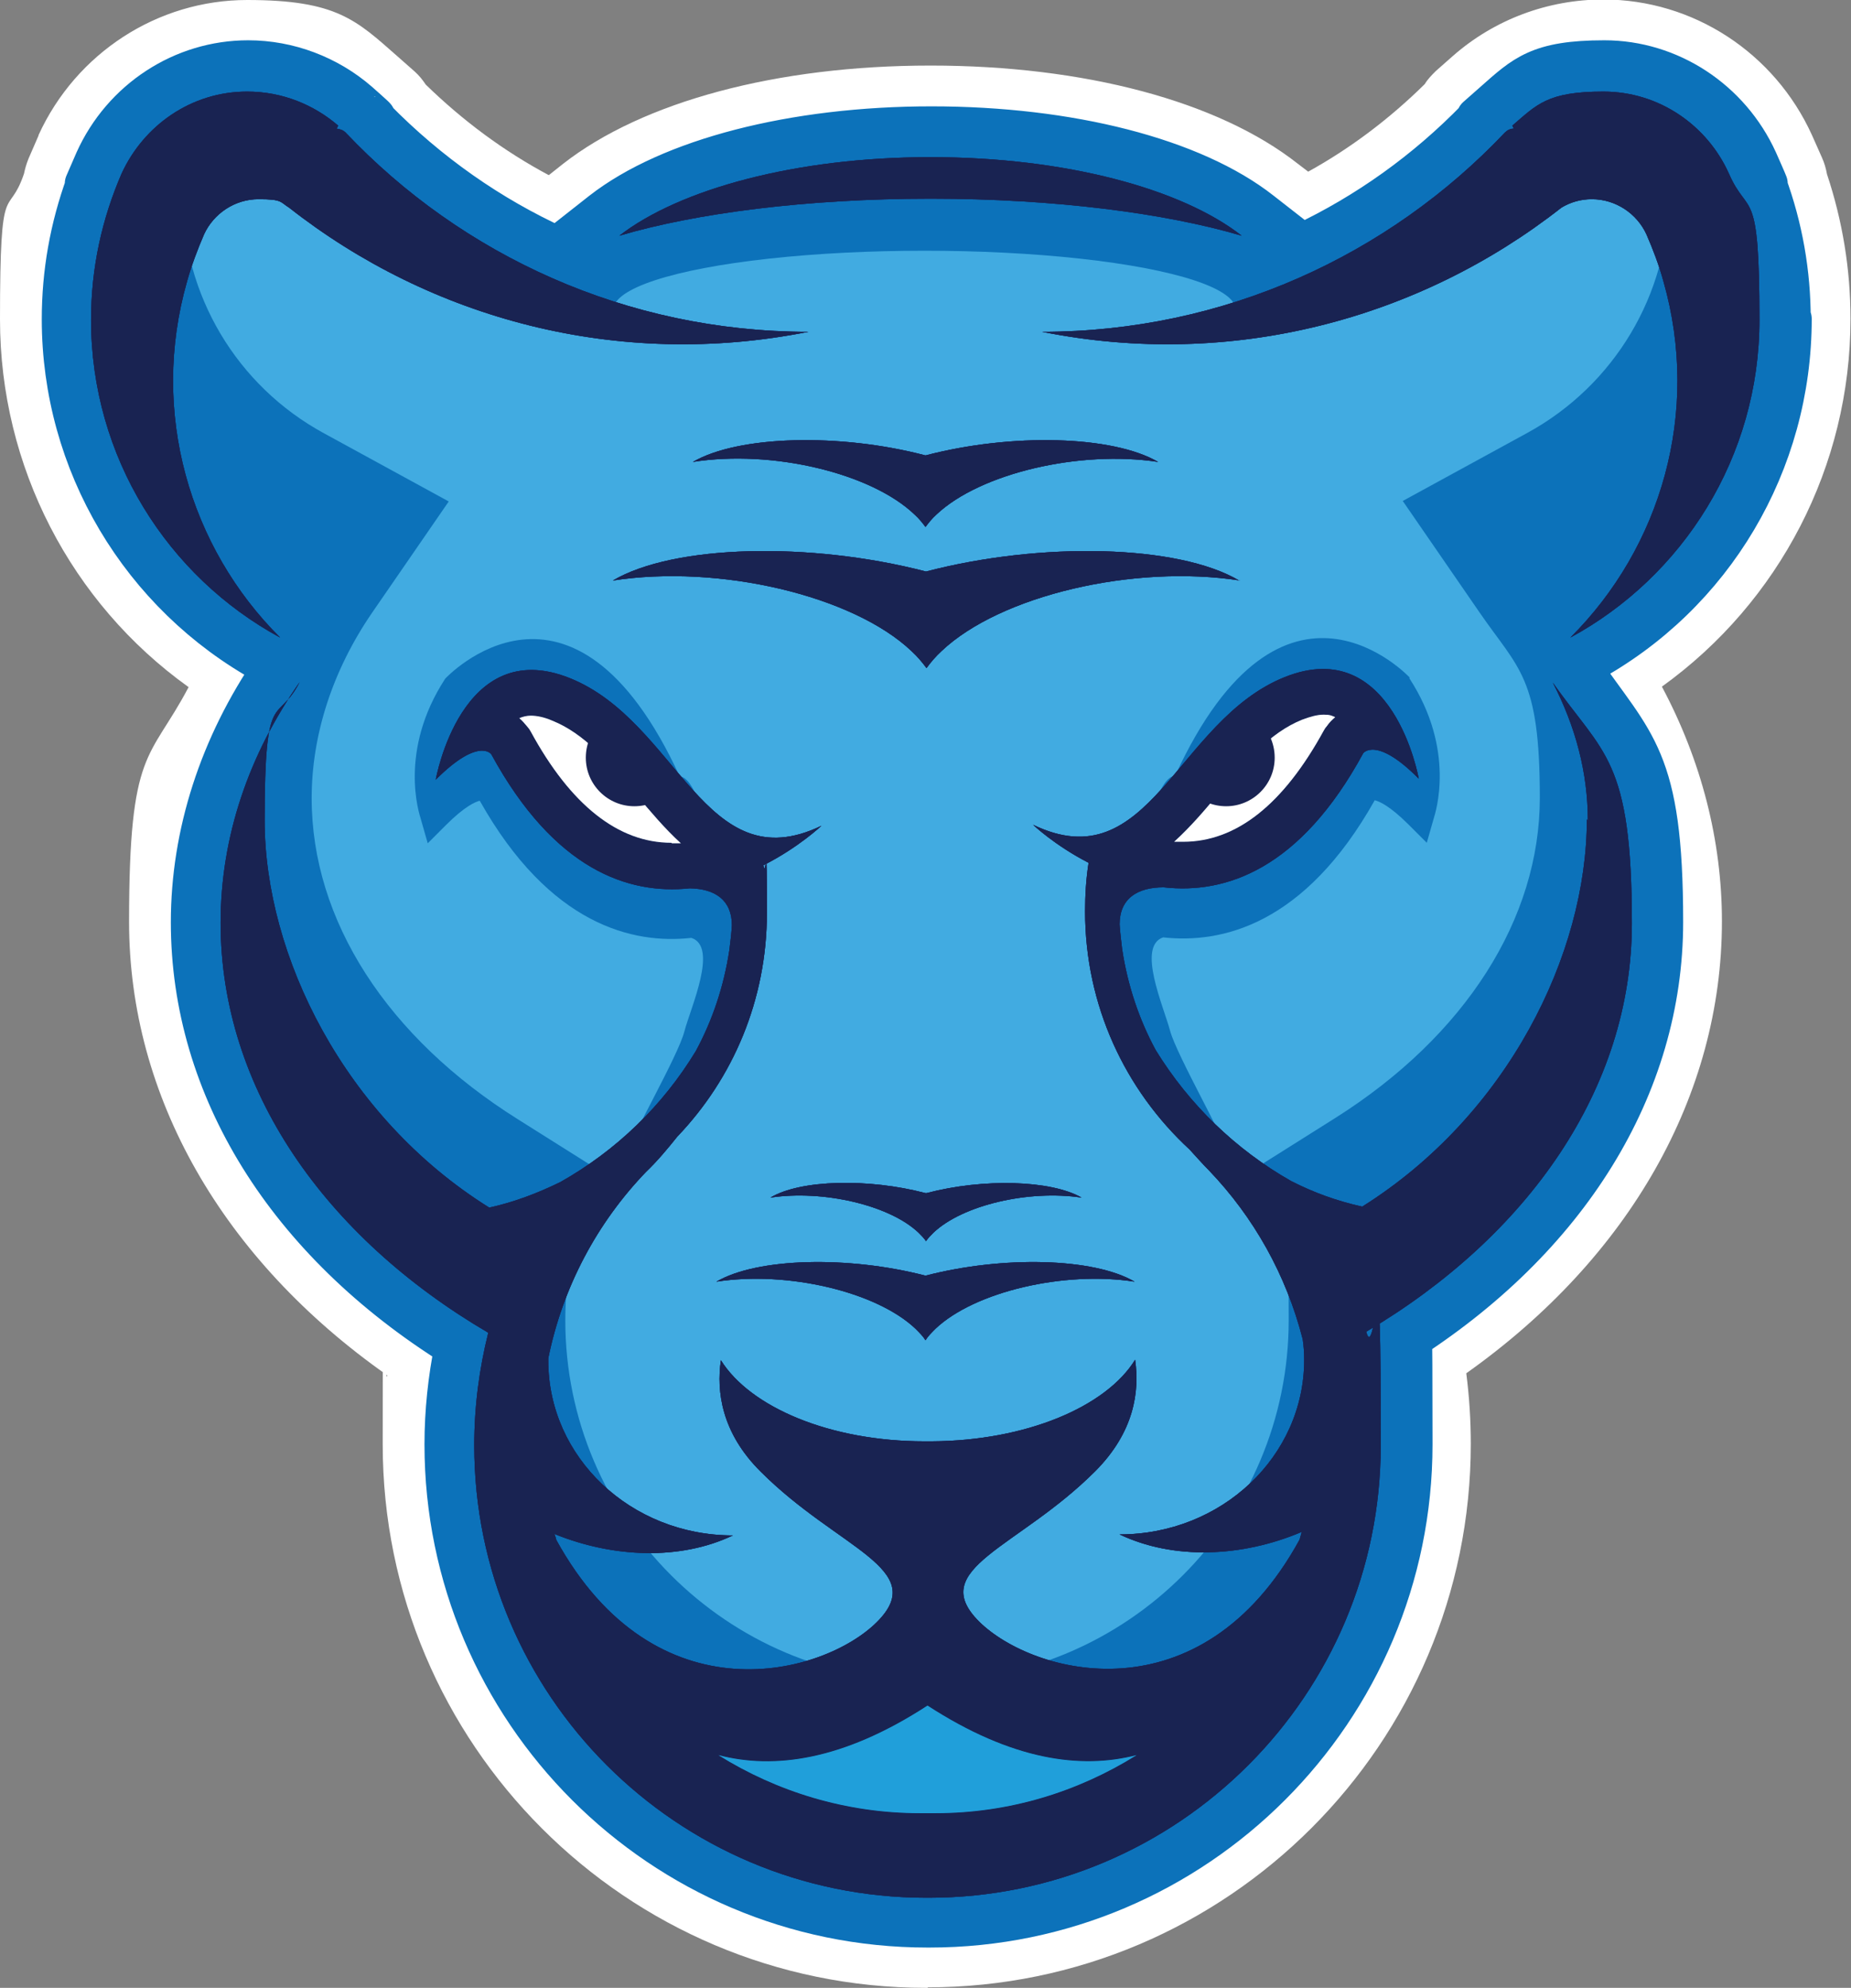 <?xml version="1.0" encoding="UTF-8"?> <svg xmlns="http://www.w3.org/2000/svg" id="Layer_1" version="1.1" viewBox="0 0 370 397.2"><rect x="0" y="0" width="370" height="397.2" fill="#808080" stroke="none"/><defs><style> .st0 { fill: #192352; } .st1 { fill: #41abe1; } .st2 { fill: #fff; } .st3 { fill: #209fda; } .st4 { fill: #273476; } .st5 { fill: none; stroke: #0c72ba; stroke-linecap: round; stroke-linejoin: round; stroke-width: 8.1px; } .st6 { fill: #0c72ba; } </style></defs><path class="st2" d="M185.5,397.2h-.4c-59.9,0-108.6-48.7-108.6-108.6s.3-9.2.9-13.8c-32.9-23.1-51.6-55.7-51.6-90.6s4.1-32.1,11.9-46.9C14.2,120.5,0,93.2,0,63.8s1.6-19.7,4.8-29.1c.2-1,.5-2,.9-3l2-4.6s0,0,0-.1C15.2,10.6,31.5,0,49.4,0s21.8,4,30.1,11.3l3.4,3c.9.8,1.6,1.7,2.2,2.6,7.4,7.2,15.6,13.3,24.6,18.1l2.9-2.3c15.9-12.4,42.7-19.6,73.4-19.6s57.5,7.1,73.4,19.6l2.1,1.6c8.5-4.7,16.3-10.6,23.3-17.5.6-1,1.4-1.8,2.2-2.6l3.4-3c8.3-7.3,19-11.3,30.1-11.3,17.9,0,34.2,10.6,41.7,27.1l2,4.5c.5,1.1.8,2.2,1,3.3,3.1,9.3,4.7,19,4.7,28.9,0,29.4-14.2,56.6-37.7,73.5,7.9,14.8,12,30.8,12,46.9,0,34.7-18.5,67.2-51.1,90.3.6,4.7.9,9.4.9,14.1,0,59.9-48.7,108.6-108.6,108.6Z"></path><g><g><path class="st5" d="M357.9,63.8c0-9.3-1.6-18.4-4.8-27.1h.2c0-.1-2-4.6-2-4.6-5.5-12.1-17.5-20-30.6-20s-16,2.9-22.1,8.3l-3.4,3v.3c-10.2,10.5-22,18.9-34.9,25l-8.2-6.4c-13.6-10.7-38.3-17-65.9-17s-52.3,6.4-65.9,17l-8.9,7c-13.4-6.1-25.7-14.7-36.4-25.6v-.3c.1,0-3.3-3-3.3-3-6.1-5.3-14-8.3-22.1-8.3-13.1,0-25.1,7.8-30.6,20l-2,4.6h.2c-3.2,8.8-4.8,17.8-4.8,27.1,0,28.7,15.7,55.1,40.9,68.9l1.3.7c-10.7,15.6-16.4,33.2-16.4,50.9,0,33.1,19.1,63.8,52.7,84.8-1.3,6.4-2,13-2,19.5,0,53.2,43.3,96.5,96.5,96.5h.4c53.2,0,96.5-43.3,96.5-96.5s-.7-13.3-2.1-19.9c33.3-21,52.2-51.6,52.2-84.5s-5.7-35.3-16.4-50.9l1.2-.7c25.3-13.7,40.9-40.1,40.9-68.9Z"></path><path class="st6" d="M357.9,63.8c0-9.3-1.6-18.4-4.8-27.1h.2c0-.1-2-4.6-2-4.6-5.5-12.1-17.5-20-30.6-20s-16,2.9-22.1,8.3l-3.4,3v.3c-10.2,10.5-22,18.9-34.9,25l-8.2-6.4c-13.6-10.7-38.3-17-65.9-17s-52.3,6.4-65.9,17l-8.9,7c-13.4-6.1-25.7-14.7-36.4-25.6v-.3c.1,0-3.3-3-3.3-3-6.1-5.3-14-8.3-22.1-8.3-13.1,0-25.1,7.8-30.6,20l-2,4.6h.2c-3.2,8.8-4.8,17.8-4.8,27.1,0,28.7,15.7,55.1,40.9,68.9l1.3.7c-10.7,15.6-16.4,33.2-16.4,50.9,0,33.1,19.1,63.8,52.7,84.8-1.3,6.4-2,13-2,19.5,0,53.2,43.3,96.5,96.5,96.5h.4c53.2,0,96.5-43.3,96.5-96.5s-.7-13.3-2.1-19.9c33.3-21,52.2-51.6,52.2-84.5s-5.7-35.3-16.4-50.9l1.2-.7c25.3-13.7,40.9-40.1,40.9-68.9Z"></path></g><path class="st1" d="M37.1,31c-.4,2.7-.6,5.4-.6,8.1,0,19.8,10.8,38,28.3,47.5l24.9,13.6-15.3,22.2c-7.9,11.5-12.1,24.4-12.1,37.1,0,24.4,15.1,47.8,41.3,64.2l14.3,9-3.4,16.5c-1,4.8-1.5,9.7-1.5,14.6,0,39.8,32.4,72.1,72.1,72.1h.4c39.8,0,72.1-32.4,72.1-72.1s-.5-10-1.5-14.9l-3.5-16.5,14.3-9c26-16.4,40.9-39.8,40.9-64s-4.2-25.6-12.1-37.1l-15.3-22.2,24.9-13.6c17.4-9.5,28.3-27.7,28.3-47.5s-.2-5-.5-7.4l-20.4.3-55.4,32.8-48.9,1.5h-46.9s-40.1-1.8-41.7-2.4c-1.6-.6-68.7-33.7-68.7-33.7l-14.1.9Z"></path><path class="st6" d="M281.7,135.5c9.4,14.4,5.2,27,4.9,28l-1.4,4.9-3.6-3.6c-3.9-3.9-6-4.7-6.8-4.9-14,24.9-30.6,28.7-42.3,27.4,0,0,0,0,0,0-5.3,1.8.1,13.8,1.4,18.7,1.3,4.8,11.1,21.9,11.1,23.6l-6.1-1.7-19.6-41.2,1.1-15.1,2.1-.2c6.9-.8,8.1-16,12.4-16.4,21.6-46.9,46.9-19.6,46.9-19.6Z"></path><ellipse class="st1" cx="184.8" cy="61.9" rx="62.2" ry="11.8"></ellipse><path class="st6" d="M135.8,155.1c4.3.4,5.5,15.6,12.4,16.4l2.1.2,1.1,15.1-19.6,41.2-6.1,1.7c0-1.7,9.9-18.8,11.1-23.6,1.3-4.9,6.8-16.9,1.4-18.7,0,0,0,0,0,0-11.6,1.3-28.3-2.5-42.3-27.4-.8.2-2.9,1-6.8,4.9l-3.6,3.6-1.4-4.9c-.3-1-4.5-13.6,4.9-28,0,0,25.3-27.3,46.9,19.6Z"></path></g><g><g><path class="st4" d="M317.2,163.7c0,27-15.9,59.2-44.9,77.4-5-1.1-9.7-2.8-14.2-5.1-11.1-6.3-20.4-15.3-27.1-26.2-3.3-6.1-5.6-12.9-6.7-20.2-.2-1.7-.4-3.3-.5-4.9,0-5.2,3.6-7.4,8.8-7.4h0c12.4,1.4,27.3-3.6,39.9-26.8,0,0,2.6-3.5,11.1,5.1,0,0-5.1-29-26.8-20.3-21.7,8.7-26.9,40.8-50.3,29.5,0,0,4.3,4.1,11.1,7.6-.5,3.2-.7,6.4-.7,9.7,0,18.8,8,35.7,20.9,47.6,1.3,1.4,2.5,2.8,3.9,4.2,8.9,9.3,15.4,20.8,18.7,33.7.2,1.3.3,2.7.3,4.1,0,19.3-16.5,34.9-36.9,34.9,10.7,5.1,24.4,4.6,36.4-.5-.1.5-.3,1-.4,1.5-19.8,36.2-53.4,27-64.1,16.4-10.6-10.6,7.8-14.6,23.2-30,7.9-7.9,8.9-16.1,8-22.3-5.8,9.4-21.8,16.2-40.7,16.3h0c-.2,0-.5,0-.7,0-.2,0-.5,0-.7,0h0c-18.9,0-34.8-6.8-40.7-16.2-.9,6.2.1,14.5,8,22.3,15.4,15.4,33.8,19.4,23.2,30-10.6,10.6-44.2,19.8-64.1-16.4-.1-.4-.2-.8-.4-1.2,11.8,4.8,25.2,5.3,35.7.3-20.4,0-36.9-15.6-36.9-34.9s0-.4,0-.5c2.9-14.3,9.8-27.1,19.5-37.2,2.3-2.2,4.3-4.6,6.3-7.1,11.1-11.6,17.9-27.3,17.9-44.7s-.2-6.4-.7-9.5c7.1-3.6,11.6-7.9,11.6-7.9-23.4,11.3-28.6-20.8-50.3-29.5-21.7-8.7-26.8,20.3-26.8,20.3,8.6-8.6,11.1-5.1,11.1-5.1,12.6,23.1,27.4,28.1,39.7,26.8,5,.1,8.4,2.3,8.4,7.4-.1,1.6-.3,3.3-.5,4.9-1.1,7.3-3.4,14.1-6.7,20.2-6.6,10.9-15.9,19.9-27.1,26.2-4.5,2.2-9.2,4-14.2,5.1-29-18.1-44.9-50.4-44.9-77.4s2.5-18.9,7-27.6c-10.1,14.4-15.8,30.8-15.8,48.1,0,33.2,20.9,62.8,53.5,81.9-1.8,7.2-2.8,14.7-2.8,22.5,0,49.9,40.5,90.4,90.4,90.4h.4c49.9,0,90.4-40.5,90.4-90.4s-1-15.5-2.9-22.7c32.3-19.1,53.1-48.6,53.1-81.6s-5.7-33.7-15.8-48.1c4.5,8.7,7,17.9,7,27.6ZM243.6,158.5c5.2-6.2,10.2-12.1,16.7-14.7,1.6-.6,3-1,4.3-1s1.6.2,2.3.5c-.6.5-1.2,1.1-1.6,1.7l-.4.5-.3.5c-8.1,14.8-17.5,22.2-28.1,22.2s-1.2,0-1.8,0c3.3-3,6.3-6.5,9-9.8ZM134.2,168.4c-10.6,0-20.1-7.5-28.1-22.2l-.3-.5-.4-.5c-.5-.6-1-1.2-1.6-1.7.7-.3,1.5-.5,2.3-.5,1.2,0,2.7.3,4.3,1,6.5,2.6,11.5,8.5,16.7,14.7,2.8,3.3,5.7,6.8,9,9.8-.6,0-1.2,0-1.8,0ZM185.2,362.3c-.4,0-.9,0-1.3,0h0c-14.8,0-28.6-4.3-40.3-11.6,11.1,2.9,24.9,1.1,41.8-9.9,16.8,10.9,30.6,12.8,41.8,9.9-11.7,7.3-25.4,11.6-40.2,11.6,0,0,0,0,0,0-.5,0-1.1,0-1.6,0Z"></path><path class="st4" d="M248.2,47.1c-12-9.4-35.3-15.7-62.2-15.7s-50.2,6.4-62.2,15.7c15.2-4.5,37.4-7.4,62.2-7.4s47,2.9,62.2,7.4Z"></path><path class="st4" d="M185,91c-17.1-4.5-37.4-4-46.5,1.3,15.8-2.5,35.6,2.2,44.3,10.5.9.8,1.6,1.7,2.2,2.5.6-.8,1.3-1.7,2.2-2.5,8.7-8.2,28.5-12.9,44.3-10.5-9.1-5.3-29.3-5.8-46.5-1.3Z"></path><path class="st4" d="M247.7,116c-12.2-7.2-39.6-7.8-62.6-1.8-23.1-6-50.4-5.4-62.6,1.8,21.2-3.3,48,3,59.7,14.1,1.2,1.1,2.2,2.3,3,3.4.8-1.1,1.8-2.3,3-3.4,11.7-11.1,38.4-17.4,59.7-14.1Z"></path><path class="st4" d="M185,238.4c-11.4-3-25-2.7-31,.9,10.5-1.6,23.8,1.5,29.6,7,.6.6,1.1,1.1,1.5,1.7.4-.6.9-1.1,1.5-1.7,5.8-5.5,19-8.6,29.6-7-6.1-3.5-19.6-3.9-31-.9Z"></path><path class="st4" d="M185,254.9c-15.4-4-33.6-3.6-41.8,1.2,14.2-2.2,32,2,39.8,9.4.8.8,1.5,1.5,2,2.3.5-.8,1.2-1.5,2-2.3,7.8-7.4,25.7-11.6,39.8-9.4-8.2-4.8-26.4-5.2-41.8-1.2Z"></path><path class="st4" d="M345.6,34.7h0c-4.3-9.6-13.9-16.4-25.1-16.4s-13.3,2.6-18.2,6.8l.3.6c-.7,0-1.3.3-1.8.8-23.2,24.5-56.1,39.8-92.5,39.8,38,7.6,75.5-2.6,103.8-24.8,1.8-1.1,3.9-1.7,6.1-1.7,4.8,0,9,2.9,10.9,7,1.3,3,2.5,6.1,3.4,9.4,7.5,26.2-.5,53.2-18.6,71.2,22.5-12.2,37.8-36.1,37.8-63.5s-2.2-20.3-6.1-29.2Z"></path><path class="st4" d="M37.4,56.2c.9-3.2,2.1-6.4,3.4-9.4,1.9-4.1,6.1-7,10.9-7s4.3.6,6.1,1.7c28.3,22.2,65.7,32.4,103.8,24.8-36.4,0-69.3-15.3-92.5-39.8-.5-.5-1.1-.7-1.8-.8l.3-.6c-4.9-4.2-11.2-6.8-18.2-6.8-11.2,0-20.7,6.8-25.1,16.4h0c-3.9,9-6.1,18.8-6.1,29.2,0,27.4,15.3,51.3,37.8,63.5-18.1-18-26.1-45-18.6-71.2Z"></path></g><g><g><path class="st0" d="M317.2,163.7c0,27-15.9,59.2-44.9,77.4-5-1.1-9.7-2.8-14.2-5.1-11.1-6.3-20.4-15.3-27.1-26.2-3.3-6.1-5.6-12.9-6.7-20.2-.2-1.7-.4-3.3-.5-4.9,0-5.2,3.6-7.4,8.8-7.4h0c12.4,1.4,27.3-3.6,39.9-26.8,0,0,2.6-3.5,11.1,5.1,0,0-5.1-29-26.8-20.3-21.7,8.7-26.9,40.8-50.3,29.5,0,0,4.3,4.1,11.1,7.6-.5,3.2-.7,6.4-.7,9.7,0,18.8,8,35.7,20.9,47.6,1.3,1.4,2.5,2.8,3.9,4.2,8.9,9.3,15.4,20.8,18.7,33.7.2,1.3.3,2.7.3,4.1,0,19.3-16.5,34.9-36.9,34.9,10.7,5.1,24.4,4.6,36.4-.5-.1.5-.3,1-.4,1.5-19.8,36.2-53.4,27-64.1,16.4-10.6-10.6,7.8-14.6,23.2-30,7.9-7.9,8.9-16.1,8-22.3-5.8,9.4-21.8,16.2-40.7,16.3h0c-.2,0-.5,0-.7,0-.2,0-.5,0-.7,0h0c-18.9,0-34.8-6.8-40.7-16.2-.9,6.2.1,14.5,8,22.3,15.4,15.4,33.8,19.4,23.2,30-10.6,10.6-44.2,19.8-64.1-16.4-.1-.4-.2-.8-.4-1.2,11.8,4.8,25.2,5.3,35.7.3-20.4,0-36.9-15.6-36.9-34.9s0-.4,0-.5c2.9-14.3,9.8-27.1,19.5-37.2,2.3-2.2,4.3-4.6,6.3-7.1,11.1-11.6,17.9-27.3,17.9-44.7s-.2-6.4-.7-9.5c7.1-3.6,11.6-7.9,11.6-7.9-23.4,11.3-28.6-20.8-50.3-29.5-21.7-8.7-26.8,20.3-26.8,20.3,8.6-8.6,11.1-5.1,11.1-5.1,12.6,23.1,27.4,28.1,39.7,26.8,5,.1,8.4,2.3,8.4,7.4-.1,1.6-.3,3.3-.5,4.9-1.1,7.3-3.4,14.1-6.7,20.2-6.6,10.9-15.9,19.9-27.1,26.2-4.5,2.2-9.2,4-14.2,5.1-29-18.1-44.9-50.4-44.9-77.4s2.5-18.9,7-27.6c-10.1,14.4-15.8,30.8-15.8,48.1,0,33.2,20.9,62.8,53.5,81.9-1.8,7.2-2.8,14.7-2.8,22.5,0,49.9,40.5,90.4,90.4,90.4h.4c49.9,0,90.4-40.5,90.4-90.4s-1-15.5-2.9-22.7c32.3-19.1,53.1-48.6,53.1-81.6s-5.7-33.7-15.8-48.1c4.5,8.7,7,17.9,7,27.6ZM243.6,158.5c5.2-6.2,10.2-12.1,16.7-14.7,1.6-.6,3-1,4.3-1s1.6.2,2.3.5c-.6.5-1.2,1.1-1.6,1.7l-.4.5-.3.5c-8.1,14.8-17.5,22.2-28.1,22.2s-1.2,0-1.8,0c3.3-3,6.3-6.5,9-9.8ZM134.2,168.4c-10.6,0-20.1-7.5-28.1-22.2l-.3-.5-.4-.5c-.5-.6-1-1.2-1.6-1.7.7-.3,1.5-.5,2.3-.5,1.2,0,2.7.3,4.3,1,6.5,2.6,11.5,8.5,16.7,14.7,2.8,3.3,5.7,6.8,9,9.8-.6,0-1.2,0-1.8,0ZM185.2,362.3c-.4,0-.9,0-1.3,0h0c-14.8,0-28.6-4.3-40.3-11.6,11.1,2.9,24.9,1.1,41.8-9.9,16.8,10.9,30.6,12.8,41.8,9.9-11.7,7.3-25.4,11.6-40.2,11.6,0,0,0,0,0,0-.5,0-1.1,0-1.6,0Z"></path><path class="st0" d="M317.2,163.7c0,27-15.9,59.2-44.9,77.4-5-1.1-9.7-2.8-14.2-5.1-11.1-6.3-20.4-15.3-27.1-26.2-3.3-6.1-5.6-12.9-6.7-20.2-.2-1.7-.4-3.3-.5-4.9,0-5.2,3.6-7.4,8.8-7.4h0c12.4,1.4,27.3-3.6,39.9-26.8,0,0,2.6-3.5,11.1,5.1,0,0-5.1-29-26.8-20.3-21.7,8.7-26.9,40.8-50.3,29.5,0,0,4.3,4.1,11.1,7.6-.5,3.2-.7,6.4-.7,9.7,0,18.8,8,35.7,20.9,47.6,1.3,1.4,2.5,2.8,3.9,4.2,8.9,9.3,15.4,20.8,18.7,33.7.2,1.3.3,2.7.3,4.1,0,19.3-16.5,34.9-36.9,34.9,10.7,5.1,24.4,4.6,36.4-.5-.1.5-.3,1-.4,1.5-19.8,36.2-53.4,27-64.1,16.4-10.6-10.6,7.8-14.6,23.2-30,7.9-7.9,8.9-16.1,8-22.3-5.8,9.4-21.8,16.2-40.7,16.3h0c-.2,0-.5,0-.7,0-.2,0-.5,0-.7,0h0c-18.9,0-34.8-6.8-40.7-16.2-.9,6.2.1,14.5,8,22.3,15.4,15.4,33.8,19.4,23.2,30-10.6,10.6-44.2,19.8-64.1-16.4-.1-.4-.2-.8-.4-1.2,11.8,4.8,25.2,5.3,35.7.3-20.4,0-36.9-15.6-36.9-34.9s0-.4,0-.5c2.9-14.3,9.8-27.1,19.5-37.2,2.3-2.2,4.3-4.6,6.3-7.1,11.1-11.6,17.9-27.3,17.9-44.7s-.2-6.4-.7-9.5c7.1-3.6,11.6-7.9,11.6-7.9-23.4,11.3-28.6-20.8-50.3-29.5-21.7-8.7-26.8,20.3-26.8,20.3,8.6-8.6,11.1-5.1,11.1-5.1,12.6,23.1,27.4,28.1,39.7,26.8,5,.1,8.4,2.3,8.4,7.4-.1,1.6-.3,3.3-.5,4.9-1.1,7.3-3.4,14.1-6.7,20.2-6.6,10.9-15.9,19.9-27.1,26.2-4.5,2.2-9.2,4-14.2,5.1-29-18.1-44.9-50.4-44.9-77.4s2.5-18.9,7-27.6c-10.1,14.4-15.8,30.8-15.8,48.1,0,33.2,20.9,62.8,53.5,81.9-1.8,7.2-2.8,14.7-2.8,22.5,0,49.9,40.5,90.4,90.4,90.4h.4c49.9,0,90.4-40.5,90.4-90.4s-1-15.5-2.9-22.7c32.3-19.1,53.1-48.6,53.1-81.6s-5.7-33.7-15.8-48.1c4.5,8.7,7,17.9,7,27.6ZM243.6,158.5c5.2-6.2,10.2-12.1,16.7-14.7,1.6-.6,3-1,4.3-1s1.6.2,2.3.5c-.6.5-1.2,1.1-1.6,1.7l-.4.5-.3.5c-8.1,14.8-17.5,22.2-28.1,22.2s-1.2,0-1.8,0c3.3-3,6.3-6.5,9-9.8ZM134.2,168.4c-10.6,0-20.1-7.5-28.1-22.2l-.3-.5-.4-.5c-.5-.6-1-1.2-1.6-1.7.7-.3,1.5-.5,2.3-.5,1.2,0,2.7.3,4.3,1,6.5,2.6,11.5,8.5,16.7,14.7,2.8,3.3,5.7,6.8,9,9.8-.6,0-1.2,0-1.8,0ZM185.2,362.3c-.4,0-.9,0-1.3,0h0c-14.8,0-28.6-4.3-40.3-11.6,11.1,2.9,24.9,1.1,41.8-9.9,16.8,10.9,30.6,12.8,41.8,9.9-11.7,7.3-25.4,11.6-40.2,11.6,0,0,0,0,0,0-.5,0-1.1,0-1.6,0Z"></path></g><g><path class="st0" d="M248.2,47.1c-12-9.4-35.3-15.7-62.2-15.7s-50.2,6.4-62.2,15.7c15.2-4.5,37.4-7.4,62.2-7.4s47,2.9,62.2,7.4Z"></path><path class="st0" d="M248.2,47.1c-12-9.4-35.3-15.7-62.2-15.7s-50.2,6.4-62.2,15.7c15.2-4.5,37.4-7.4,62.2-7.4s47,2.9,62.2,7.4Z"></path></g><g><path class="st0" d="M185,91c-17.1-4.5-37.4-4-46.5,1.3,15.8-2.5,35.6,2.2,44.3,10.5.9.8,1.6,1.7,2.2,2.5.6-.8,1.3-1.7,2.2-2.5,8.7-8.2,28.5-12.9,44.3-10.5-9.1-5.3-29.3-5.8-46.5-1.3Z"></path><path class="st0" d="M185,91c-17.1-4.5-37.4-4-46.5,1.3,15.8-2.5,35.6,2.2,44.3,10.5.9.8,1.6,1.7,2.2,2.5.6-.8,1.3-1.7,2.2-2.5,8.7-8.2,28.5-12.9,44.3-10.5-9.1-5.3-29.3-5.8-46.5-1.3Z"></path></g><g><path class="st0" d="M247.7,116c-12.2-7.2-39.6-7.8-62.6-1.8-23.1-6-50.4-5.4-62.6,1.8,21.2-3.3,48,3,59.7,14.1,1.2,1.1,2.2,2.3,3,3.4.8-1.1,1.8-2.3,3-3.4,11.7-11.1,38.4-17.4,59.7-14.1Z"></path><path class="st0" d="M247.7,116c-12.2-7.2-39.6-7.8-62.6-1.8-23.1-6-50.4-5.4-62.6,1.8,21.2-3.3,48,3,59.7,14.1,1.2,1.1,2.2,2.3,3,3.4.8-1.1,1.8-2.3,3-3.4,11.7-11.1,38.4-17.4,59.7-14.1Z"></path></g><g><path class="st0" d="M185,238.4c-11.4-3-25-2.7-31,.9,10.5-1.6,23.8,1.5,29.6,7,.6.6,1.1,1.1,1.5,1.7.4-.6.9-1.1,1.5-1.7,5.8-5.5,19-8.6,29.6-7-6.1-3.5-19.6-3.9-31-.9Z"></path><path class="st0" d="M185,238.4c-11.4-3-25-2.7-31,.9,10.5-1.6,23.8,1.5,29.6,7,.6.6,1.1,1.1,1.5,1.7.4-.6.9-1.1,1.5-1.7,5.8-5.5,19-8.6,29.6-7-6.1-3.5-19.6-3.9-31-.9Z"></path></g><g><path class="st0" d="M185,254.9c-15.4-4-33.6-3.6-41.8,1.2,14.2-2.2,32,2,39.8,9.4.8.8,1.5,1.5,2,2.3.5-.8,1.2-1.5,2-2.3,7.8-7.4,25.7-11.6,39.8-9.4-8.2-4.8-26.4-5.2-41.8-1.2Z"></path><path class="st0" d="M185,254.9c-15.4-4-33.6-3.6-41.8,1.2,14.2-2.2,32,2,39.8,9.4.8.8,1.5,1.5,2,2.3.5-.8,1.2-1.5,2-2.3,7.8-7.4,25.7-11.6,39.8-9.4-8.2-4.8-26.4-5.2-41.8-1.2Z"></path></g><g><path class="st0" d="M345.6,34.7h0c-4.3-9.6-13.9-16.4-25.1-16.4s-13.3,2.6-18.2,6.8l.3.6c-.7,0-1.3.3-1.8.8-23.2,24.5-56.1,39.8-92.5,39.8,38,7.6,75.5-2.6,103.8-24.8,1.8-1.1,3.9-1.7,6.1-1.7,4.8,0,9,2.9,10.9,7,1.3,3,2.5,6.1,3.4,9.4,7.5,26.2-.5,53.2-18.6,71.2,22.5-12.2,37.8-36.1,37.8-63.5s-2.2-20.3-6.1-29.2Z"></path><path class="st0" d="M345.6,34.7h0c-4.3-9.6-13.9-16.4-25.1-16.4s-13.3,2.6-18.2,6.8l.3.6c-.7,0-1.3.3-1.8.8-23.2,24.5-56.1,39.8-92.5,39.8,38,7.6,75.5-2.6,103.8-24.8,1.8-1.1,3.9-1.7,6.1-1.7,4.8,0,9,2.9,10.9,7,1.3,3,2.5,6.1,3.4,9.4,7.5,26.2-.5,53.2-18.6,71.2,22.5-12.2,37.8-36.1,37.8-63.5s-2.2-20.3-6.1-29.2Z"></path></g><g><path class="st0" d="M37.4,56.2c.9-3.2,2.1-6.4,3.4-9.4,1.9-4.1,6.1-7,10.9-7s4.3.6,6.1,1.7c28.3,22.2,65.7,32.4,103.8,24.8-36.4,0-69.3-15.3-92.5-39.8-.5-.5-1.1-.7-1.8-.8l.3-.6c-4.9-4.2-11.2-6.8-18.2-6.8-11.2,0-20.7,6.8-25.1,16.4h0c-3.9,9-6.1,18.8-6.1,29.2,0,27.4,15.3,51.3,37.8,63.5-18.1-18-26.1-45-18.6-71.2Z"></path><path class="st0" d="M37.4,56.2c.9-3.2,2.1-6.4,3.4-9.4,1.9-4.1,6.1-7,10.9-7s4.3.6,6.1,1.7c28.3,22.2,65.7,32.4,103.8,24.8-36.4,0-69.3-15.3-92.5-39.8-.5-.5-1.1-.7-1.8-.8l.3-.6c-4.9-4.2-11.2-6.8-18.2-6.8-11.2,0-20.7,6.8-25.1,16.4h0c-3.9,9-6.1,18.8-6.1,29.2,0,27.4,15.3,51.3,37.8,63.5-18.1-18-26.1-45-18.6-71.2Z"></path></g></g></g><path class="st2" d="M243.6,158.5c5.2-6.2,10.2-12.1,16.7-14.7,1.6-.6,3-1,4.3-1s1.6.2,2.3.5c-.6.5-1.2,1.1-1.6,1.7l-.4.5-.3.5c-8.1,14.8-17.5,22.2-28.1,22.2s-1.2,0-1.8,0c3.3-3,6.3-6.5,9-9.8Z"></path><path class="st3" d="M185.2,362.3c-.4,0-.9,0-1.3,0h0c-14.8,0-28.6-4.3-40.3-11.6,11.1,2.9,24.9,1.1,41.8-9.9,16.8,10.9,30.6,12.8,41.8,9.9-11.7,7.3-25.4,11.6-40.2,11.6,0,0,0,0,0,0-.5,0-1.1,0-1.6,0Z"></path><path class="st2" d="M134.2,168.4c-10.6,0-20.1-7.5-28.1-22.2l-.3-.5-.4-.5c-.5-.6-1-1.2-1.6-1.7.7-.3,1.5-.5,2.3-.5,1.2,0,2.7.3,4.3,1,6.5,2.6,11.5,8.5,16.7,14.7,2.8,3.3,5.7,6.8,9,9.8-.6,0-1.2,0-1.8,0Z"></path><path class="st0" d="M238.3,158.3c1.8,1.8,4.2,2.8,6.8,2.8,5.3,0,9.7-4.3,9.7-9.7,0-3.1-1.4-5.8-3.6-7.6l-12.9,14.4Z"></path><path class="st0" d="M133.6,158.3c-1.8,1.8-4.2,2.8-6.8,2.8-5.3,0-9.7-4.3-9.7-9.7,0-3.1,1.4-5.8,3.6-7.6l12.9,14.4Z"></path></svg> 